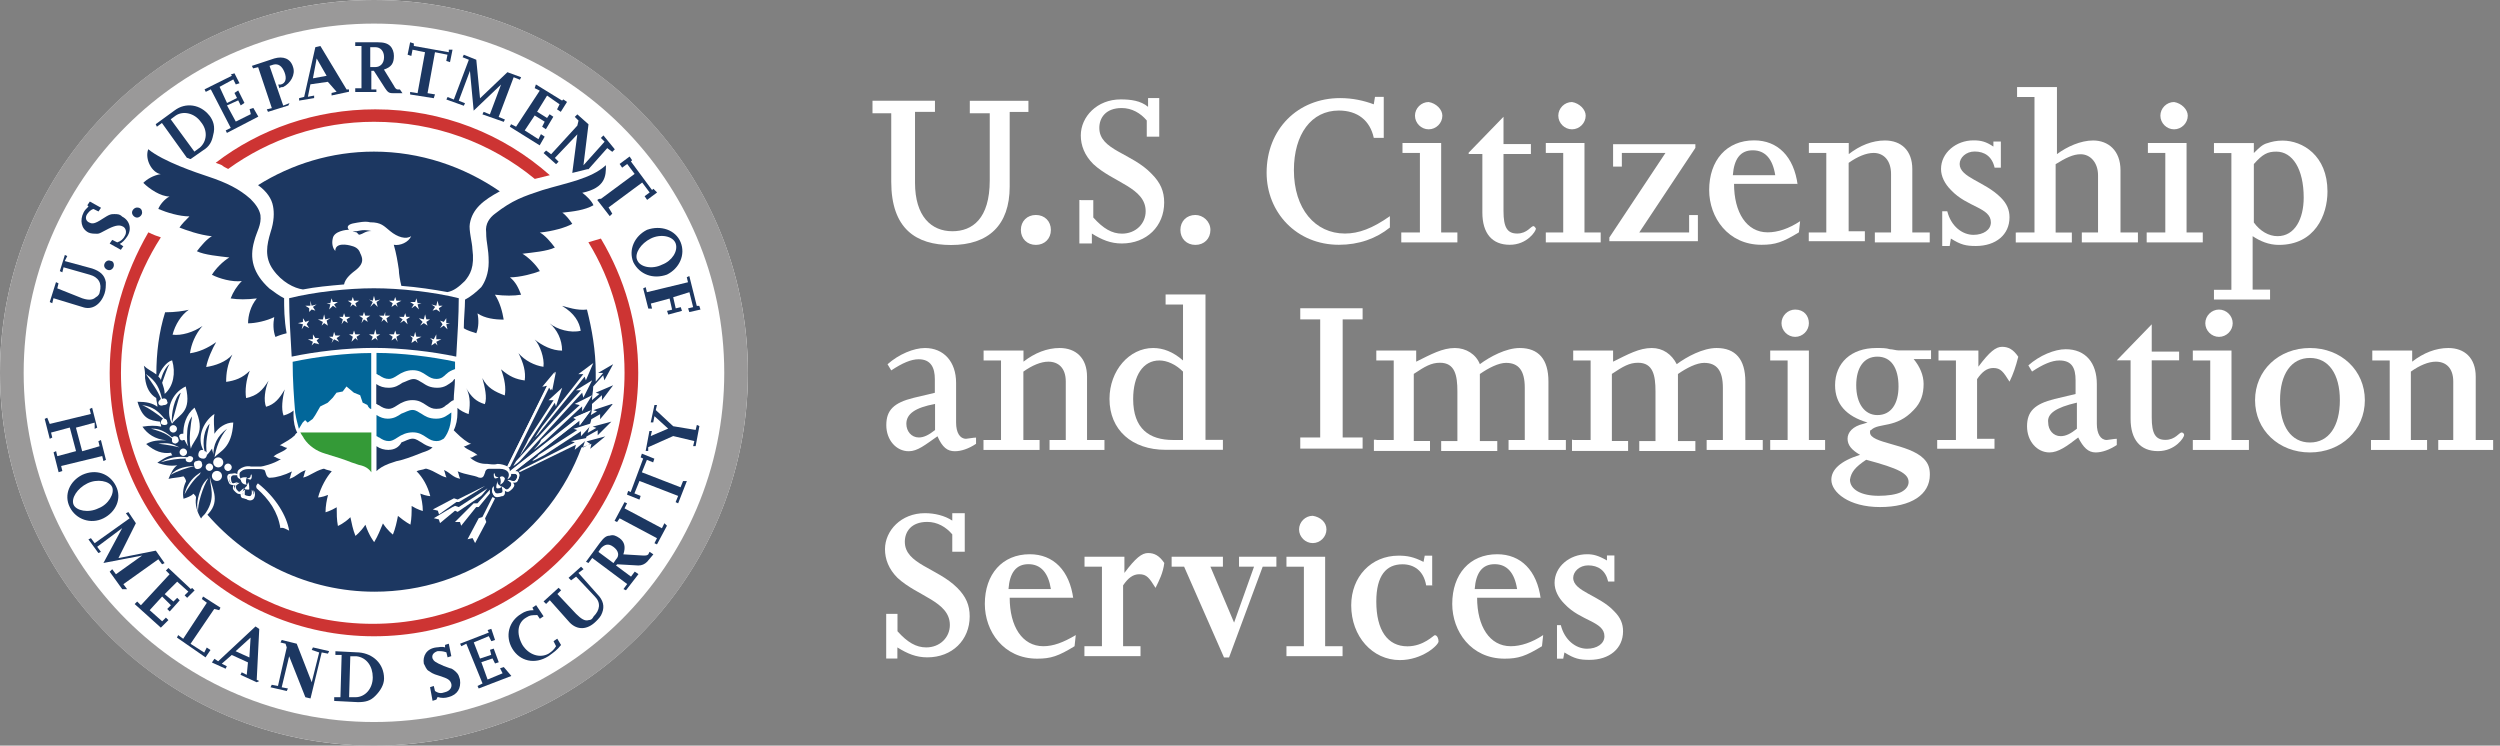 <svg xmlns="http://www.w3.org/2000/svg" width="342" height="102" viewBox="0 0 342 102" fill="none"><rect x="0" y="0" width="342" height="102" fill="#808080" stroke="none"/><g clip-path="url(#clip0_2500_109)"><path d="M119.373 13.778H127.902V15.302H125.174V25C125.174 29.587 127.393 31.634 130.285 31.634C133.013 31.634 135.397 29.931 135.397 24.671V15.496H132.669V13.793H140.688V15.317H138.125V25.523C138.125 30.797 135.232 33.517 130.106 33.517C125.324 33.517 121.922 31.306 121.922 24.85V15.496H119.358V13.793L119.373 13.778Z" fill="white"></path><path d="M143.761 31.455C143.761 32.65 142.907 33.502 141.708 33.502C140.509 33.502 139.654 32.65 139.654 31.455C139.654 30.259 140.509 29.408 141.708 29.408C142.907 29.408 143.761 30.259 143.761 31.455Z" fill="white"></path><path d="M147.853 27.376H149.562V29.752C150.926 31.276 152.125 31.963 153.489 31.963C155.363 31.963 156.727 30.603 156.727 28.9C156.727 25.672 152.29 24.985 149.562 22.444C148.363 21.249 147.853 19.889 147.853 18.529C147.853 15.974 150.071 13.598 153.309 13.598C154.673 13.598 156.037 13.763 157.056 14.614V13.419H158.585V18.694H156.877V16.482C156.022 15.466 154.823 14.779 153.459 14.779C151.241 14.779 150.386 16.139 150.386 17.498C150.386 20.562 154.823 20.905 157.551 23.789C158.75 24.985 159.26 26.165 159.26 27.704C159.26 30.932 156.877 33.308 153.459 33.308C151.93 33.308 150.731 32.8 149.367 31.948V33.308H147.658V27.361H147.853V27.376Z" fill="white"></path><path d="M165.585 31.455C165.585 32.65 164.73 33.502 163.531 33.502C162.332 33.502 161.478 32.65 161.478 31.455C161.478 30.259 162.332 29.408 163.531 29.408C164.55 29.408 165.585 30.259 165.585 31.455Z" fill="white"></path><path d="M121.426 49.82C122.955 48.46 125.008 47.608 126.537 47.608C129.1 47.608 130.794 49.476 130.794 52.375V57.814C130.794 59.174 131.304 60.026 132.158 60.026C132.323 60.026 133.177 59.861 133.522 59.861V60.713C132.503 61.4 131.469 61.729 130.629 61.729C129.61 61.729 128.921 61.221 128.246 59.682C126.537 60.877 125.518 61.729 124.319 61.729C122.61 61.729 121.246 60.205 121.246 58.158C121.246 56.111 122.265 55.094 124.993 54.422L127.886 53.735V51.867C127.886 50.343 127.377 49.147 125.668 49.147C124.649 49.147 123.449 49.655 121.921 50.671L121.411 49.82H121.426ZM123.989 57.978C123.989 58.995 124.679 59.846 125.698 59.846C126.387 59.846 127.062 59.503 127.916 58.83V55.259C125.188 55.767 123.989 56.619 123.989 57.978Z" fill="white"></path><path d="M134.556 60.19H136.939V49.312H134.556V47.952H140.012V49.476C141.541 48.281 143.25 47.608 144.958 47.608C147.177 47.608 148.706 48.968 148.706 51.523V60.19H151.089V61.55H143.579V60.19H145.798V52.196C145.798 50.328 144.779 49.476 143.415 49.476C142.395 49.476 141.196 49.984 139.997 50.836V60.19H142.215V61.55H134.541V60.19H134.556Z" fill="white"></path><path d="M161.837 60.19H160.473C157.235 60.19 155.017 58.666 155.017 54.587C155.017 51.359 156.381 49.312 158.599 49.312C159.619 49.312 160.818 49.82 161.837 50.836V60.19ZM159.454 41.661H161.837V49.312C160.473 48.116 159.109 47.608 157.745 47.608C154.507 47.608 151.779 50.671 151.779 54.572C151.779 58.815 154.852 61.535 159.454 61.535H167.293V60.175H164.91V40.286H159.454V41.646V41.661Z" fill="white"></path><path d="M177.876 59.846H180.604V43.693H177.876V42.169H186.405V43.693H183.677V59.846H186.405V61.37H177.876V59.846Z" fill="white"></path><path d="M188.279 60.19H190.662V49.312H188.279V47.952H193.735V49.476C195.789 48.46 197.317 47.608 199.026 47.608C200.555 47.608 201.919 48.46 202.444 49.82C203.808 48.804 206.026 47.608 207.9 47.608C210.463 47.608 211.827 49.132 211.827 52.196V60.19H214.21V61.55H206.371V60.19H208.589V53.047C208.589 50.671 207.735 49.64 206.026 49.64C205.007 49.64 203.643 50.328 202.444 51.165V60.34H204.827V61.699H197.153V60.34H199.371V53.541C199.371 51.329 199.026 49.625 196.988 49.625C195.789 49.625 194.934 50.133 193.405 51.15V60.325H195.624V61.684H187.949V60.16H188.294V60.19H188.279Z" fill="white"></path><path d="M215.214 60.19H217.597V49.312H215.214V47.952H220.67V49.476C222.723 48.46 224.252 47.608 225.961 47.608C227.49 47.608 228.689 48.46 229.378 49.82C230.742 48.804 232.961 47.608 234.834 47.608C237.398 47.608 238.762 49.132 238.762 52.196V60.19H241.145V61.55H233.47V60.19H235.689V53.047C235.689 50.671 234.834 49.64 233.126 49.64C232.106 49.64 230.742 50.328 229.543 51.165V60.34H231.927V61.699H224.252V60.34H226.471V53.541C226.471 51.329 226.126 49.625 224.087 49.625C222.888 49.625 222.034 50.133 220.505 51.15V60.325H222.723V61.684H215.049V60.16H215.214V60.19Z" fill="white"></path><path d="M242.164 60.19H244.547V49.312H242.164V47.952H247.455V60.19H249.674V61.55H242.164V60.19ZM247.455 44.216C247.455 45.232 246.601 46.084 245.582 46.084C244.562 46.084 243.708 45.232 243.708 44.216C243.708 43.2 244.562 42.348 245.582 42.348C246.781 42.348 247.455 43.2 247.455 44.216Z" fill="white"></path><path d="M253.931 52.704C253.931 50.328 254.95 48.789 256.824 48.789C258.697 48.789 259.717 50.313 259.717 52.868C259.717 55.244 258.697 56.783 256.824 56.783C255.115 56.783 253.931 55.259 253.931 52.704ZM263.989 47.937H259.732C259.387 47.937 258.877 47.773 258.533 47.773C258.023 47.608 257.513 47.608 256.659 47.608C253.241 47.608 251.038 49.655 251.038 52.704C251.038 55.259 252.567 56.947 255.475 57.799L254.965 57.964C253.436 58.307 252.747 59.159 252.747 60.011C252.747 60.862 253.256 61.535 254.455 62.222C251.727 63.074 250.528 64.269 250.528 65.629C250.528 67.333 252.912 69.365 257.183 69.365C261.455 69.365 264.004 67.662 264.004 64.942C264.004 64.09 263.839 63.418 263.149 62.73C261.096 60.683 255.819 60.683 255.819 59.159C255.819 58.995 255.819 58.815 255.984 58.815C257.004 57.799 259.402 58.651 261.785 56.096C262.804 55.08 263.149 53.884 263.149 52.524C263.149 51.329 262.64 50.148 261.785 49.117H264.168V47.922H263.989V47.937ZM255.295 62.895C259.732 64.09 261.096 64.763 261.096 65.958C261.096 66.466 260.751 66.974 260.076 67.318C259.387 67.662 258.203 67.826 257.004 67.826C254.62 67.826 253.076 66.974 253.076 65.614C253.241 64.598 253.766 63.911 255.295 62.895Z" fill="white"></path><path d="M265.188 60.19H267.571V49.312H265.188V47.952H270.644V50.164C272.173 48.117 273.027 47.444 273.881 47.444C274.736 47.444 275.41 47.788 276.1 48.804C275.755 50.164 275.41 51.18 274.901 52.211C274.046 50.851 273.701 50.343 272.682 50.343C271.828 50.343 271.153 50.851 270.464 51.867V60.026H272.847V61.386H265.008V60.19H265.188Z" fill="white"></path><path d="M284.119 55.08V58.651C283.265 59.338 282.59 59.667 281.9 59.667C280.881 59.667 280.192 58.815 280.192 57.799C280.027 56.604 281.211 55.752 284.119 55.08ZM277.973 50.836C279.502 49.82 280.701 49.312 281.721 49.312C283.429 49.312 283.939 50.328 283.939 52.031V53.899L281.046 54.586C278.318 55.274 277.299 56.29 277.299 58.322C277.299 60.354 278.663 61.894 280.372 61.894C281.571 61.894 282.755 61.042 284.299 59.846C284.988 61.206 285.663 61.894 286.682 61.894C287.536 61.894 288.556 61.55 289.575 60.877V60.026C289.23 60.026 288.376 60.19 288.211 60.19C287.357 60.19 286.847 59.338 286.847 57.978V52.539C286.847 49.655 285.318 47.773 282.59 47.773C281.061 47.773 279.008 48.624 277.479 49.984L277.988 50.836H277.973Z" fill="white"></path><path d="M289.575 49.297L294.357 44.365V48.101H298.104V49.297H294.357V57.112C294.357 59.323 294.866 60.175 296.23 60.175C297.594 60.175 298.104 59.159 298.449 59.159C298.614 59.159 298.793 59.323 298.793 59.503C298.793 59.846 297.594 61.714 295.211 61.714C292.828 61.714 291.464 60.19 291.464 57.291V49.297H289.575Z" fill="white"></path><path d="M299.977 60.19H302.36V49.312H299.977V47.952H305.268V60.19H307.651V61.55H299.977V60.19ZM305.433 44.216C305.433 45.232 304.578 46.084 303.559 46.084C302.54 46.084 301.685 45.232 301.685 44.216C301.685 43.2 302.54 42.348 303.559 42.348C304.578 42.348 305.433 43.2 305.433 44.216Z" fill="white"></path><path d="M311.91 54.751C311.91 51.179 313.439 48.968 316.002 48.968C318.565 48.968 320.094 51.179 320.094 54.751C320.094 58.322 318.565 60.534 316.002 60.534C313.439 60.534 311.91 58.322 311.91 54.751ZM308.492 54.751C308.492 58.83 311.73 61.894 316.002 61.894C320.274 61.894 323.511 58.83 323.511 54.751C323.511 50.671 320.274 47.608 316.002 47.608C311.73 47.608 308.492 50.671 308.492 54.751Z" fill="white"></path><path d="M324.529 60.19H326.913V49.312H324.529V47.952H329.986V49.476C331.514 48.281 333.223 47.608 334.932 47.608C337.15 47.608 338.679 48.968 338.679 51.523V60.19H341.062V61.55H333.553V60.19H335.606V52.196C335.606 50.328 334.587 49.476 333.223 49.476C332.204 49.476 331.005 49.984 329.806 50.836V60.19H332.024V61.55H324.35V60.19H324.529Z" fill="white"></path><path d="M190.151 31.111C188.278 32.635 185.894 33.487 183.166 33.487C177.365 33.487 173.273 29.064 173.273 23.625C173.273 17.677 177.53 13.419 183.331 13.419C185.04 13.419 186.569 13.762 187.933 14.271L188.098 13.254H189.297V18.858H187.933C187.423 16.482 185.714 15.122 183.151 15.122C179.404 15.122 177.006 18.35 177.006 23.281C177.006 28.556 179.899 31.948 183.991 31.948C185.864 31.948 187.738 31.261 190.136 29.572V31.096H190.151V31.111Z" fill="white"></path><path d="M191.86 31.798H194.243V20.92H191.86V19.56H197.151V31.798H199.37V33.158H191.695V31.798H191.86ZM197.316 15.824C197.316 16.84 196.462 17.692 195.443 17.692C194.423 17.692 193.569 16.84 193.569 15.824C193.569 14.808 194.423 13.957 195.443 13.957C196.462 14.121 197.316 14.973 197.316 15.824Z" fill="white"></path><path d="M200.898 20.905L205.68 15.974V19.71H209.427V21.07H205.68V28.885C205.68 31.096 206.19 31.948 207.554 31.948C208.918 31.948 209.427 30.932 209.772 30.932C209.937 30.932 210.117 31.276 210.117 31.276C210.117 31.619 208.918 33.487 206.534 33.487C204.151 33.487 202.787 31.963 202.787 29.064V21.07H200.913V20.905H200.898Z" fill="white"></path><path d="M211.466 31.798H213.849V20.92H211.466V19.56H216.757V31.798H218.975V33.158H211.466V31.798ZM216.922 15.824C216.922 16.84 216.067 17.692 215.048 17.692C214.029 17.692 213.175 16.84 213.175 15.824C213.175 14.808 214.029 13.957 215.048 13.957C216.067 14.121 216.922 14.973 216.922 15.824Z" fill="white"></path><path d="M220.67 19.725H231.927V20.233L224.252 31.798H231.072V29.422H232.271V32.994H220.16V32.486L227.835 20.92H221.869V22.788H220.67V19.725Z" fill="white"></path><path d="M237.052 23.968C237.217 21.757 238.071 20.561 239.78 20.561C241.489 20.561 242.508 21.757 242.853 23.968H237.052ZM245.926 25.328C245.416 21.413 243.198 19.202 239.96 19.202C236.213 19.202 233.814 21.921 233.814 26.001C233.814 29.736 236.378 33.487 240.979 33.487C242.853 33.487 243.872 33.143 246.091 31.784L246.255 30.259C244.727 31.276 243.183 31.784 241.819 31.784C238.926 31.784 237.217 29.064 237.217 25.149H245.911V25.313H245.926V25.328Z" fill="white"></path><path d="M247.454 31.798H249.838V20.92H247.454V19.56H252.91V21.084C254.439 19.889 256.148 19.217 257.857 19.217C260.075 19.217 261.604 20.576 261.604 23.132V31.798H263.987V33.158H256.478V31.798H258.696V23.804C258.696 21.936 257.677 20.92 256.313 20.92C255.294 20.92 254.095 21.428 252.895 22.28V31.634H255.114V32.994H247.439V31.798H247.454Z" fill="white"></path><path d="M265.697 28.9H266.387C266.896 30.947 268.44 32.127 269.969 32.127C271.333 32.127 272.352 31.44 272.352 30.424C272.352 28.377 269.115 28.377 266.896 26.001C266.042 25.149 265.532 24.133 265.532 23.117C265.532 20.905 267.586 19.202 269.969 19.202C270.988 19.202 271.678 19.366 272.697 20.053V19.366H273.716V22.937H272.862C272.517 21.413 271.498 20.726 270.134 20.726C268.935 20.726 268.08 21.578 268.08 22.429C268.08 24.297 271.498 24.805 273.701 27.017C274.556 27.869 274.9 28.72 274.9 29.736C274.9 32.112 273.027 33.651 270.299 33.651C268.935 33.651 268.245 33.487 266.881 32.635L266.716 33.651H265.697V28.885V28.9Z" fill="white"></path><path d="M275.935 31.799H278.318V13.27H275.935V11.91H281.391V21.085C282.755 20.069 284.628 19.217 286.337 19.217C288.391 19.217 290.084 20.576 290.084 23.296V31.799H292.468V33.158H284.793V31.799H287.012V23.983C287.012 22.28 285.992 21.099 284.628 21.099C283.609 21.099 282.575 21.608 281.211 22.459V31.814H283.429V33.173H275.755V31.814H275.935V31.799Z" fill="white"></path><path d="M293.831 31.798H296.214V20.92H293.831V19.56H299.122V31.798H301.34V33.158H293.666V31.798H293.831ZM299.287 15.824C299.287 16.84 298.433 17.692 297.413 17.692C296.394 17.692 295.54 16.84 295.54 15.824C295.54 14.808 296.394 13.957 297.413 13.957C298.433 14.121 299.287 14.973 299.287 15.824Z" fill="white"></path><path d="M308.326 22.444C309.525 21.085 310.2 20.741 311.399 20.741C313.617 20.741 315.146 23.117 315.146 27.032C315.146 29.916 313.947 32.307 311.564 32.307C310.365 32.307 309.181 31.619 308.326 30.439V22.444ZM302.87 40.974H310.545V39.614H308.161V32.307C309.181 32.994 310.38 33.502 311.744 33.502C316.69 33.502 318.399 29.423 318.399 26.195C318.399 21.264 314.981 19.232 312.253 19.232C311.399 19.232 310.724 19.396 310.2 19.575C309.51 19.74 309.001 20.263 308.326 20.935V19.575H302.87V20.935H305.253V39.644H302.87V41.003V40.974Z" fill="white"></path><path d="M121.247 83.979H122.776V86.355C124.14 87.879 125.339 88.566 126.703 88.566C128.577 88.566 129.941 87.207 129.941 85.503C129.941 82.275 125.504 81.588 122.776 79.048C121.577 77.852 121.067 76.493 121.067 75.133C121.067 72.578 123.286 70.202 126.523 70.202C127.887 70.202 129.251 70.545 130.271 71.218V70.202H131.979V75.477H130.271V73.101C129.416 72.085 128.217 71.397 126.853 71.397C124.635 71.397 123.78 72.757 123.78 74.117C123.78 77.18 128.217 77.688 130.945 80.408C132.144 81.603 132.654 82.784 132.654 84.323C132.654 87.55 130.271 89.926 126.853 89.926C125.324 89.926 124.125 89.418 122.761 88.566V90.091H121.232V83.964H121.247V83.979Z" fill="white"></path><path d="M137.961 80.587C138.126 78.376 138.981 77.18 140.689 77.18C142.398 77.18 143.417 78.376 143.762 80.587H137.961ZM146.835 81.947C146.325 78.032 144.107 75.82 140.869 75.82C137.122 75.82 134.724 78.54 134.724 82.619C134.724 86.355 137.287 90.106 141.888 90.106C143.762 90.106 144.781 89.762 147 88.402L147.165 86.878C145.456 87.894 144.092 88.402 142.728 88.402C139.835 88.402 138.126 85.683 138.126 81.768H146.82V81.932L146.835 81.947Z" fill="white"></path><path d="M148.363 88.402H150.746V77.524H148.363V76.164H153.819V78.375C155.348 76.328 156.202 75.656 157.056 75.656C157.911 75.656 158.585 75.999 159.275 77.016C159.11 78.375 158.585 79.391 158.076 80.422C157.221 79.063 156.876 78.555 155.857 78.555C155.003 78.555 154.328 79.063 153.639 80.079V88.402H156.022V89.762H148.348V88.402H148.363Z" fill="white"></path><path d="M160.474 76.164H167.294V77.524H165.585L168.823 85.174L171.551 77.524H169.498V76.164H174.609V77.524H172.735L168.134 89.941H167.444L161.988 77.524H160.279V76.164H160.474Z" fill="white"></path><path d="M175.988 88.402H178.372V77.524H175.988V76.164H181.279V88.402H183.663V89.762H175.988V88.402Z" fill="white"></path><path d="M196.118 80.079H195.098C194.754 78.032 193.39 77.195 191.861 77.195C189.642 77.195 188.278 78.719 188.278 82.29C188.278 86.205 189.807 88.417 192.535 88.417C194.754 88.417 196.118 86.893 196.282 86.893C196.627 86.893 196.792 87.401 196.792 87.745C196.792 88.253 194.574 90.3 191.501 90.3C187.754 90.3 184.846 87.072 184.846 82.813C184.846 78.898 187.574 76.014 191.321 76.014C192.52 76.014 193.375 76.179 194.739 76.866L194.903 76.014H195.923V80.094H196.118V80.079Z" fill="white"></path><path d="M201.739 80.587C201.904 78.376 202.758 77.18 204.467 77.18C206.176 77.18 207.195 78.376 207.54 80.587H201.739ZM210.777 81.947C210.268 78.032 208.049 75.82 204.812 75.82C201.064 75.82 198.666 78.54 198.666 82.619C198.666 86.355 201.229 90.106 205.831 90.106C207.704 90.106 208.724 89.762 210.942 88.402L211.107 86.878C209.578 87.894 208.034 88.402 206.67 88.402C203.777 88.402 202.069 85.683 202.069 81.768H210.762V81.932H210.777V81.947Z" fill="white"></path><path d="M212.831 85.518H213.52C214.03 87.565 215.574 88.746 217.103 88.746C218.467 88.746 219.486 88.058 219.486 87.042C219.486 84.995 216.248 84.995 214.03 82.619C213.176 81.768 212.666 80.751 212.666 79.735C212.666 77.524 214.72 75.82 217.103 75.82C217.957 75.82 218.632 75.985 219.831 76.672V75.985H220.85V79.556H219.996C219.651 78.032 218.632 77.344 217.268 77.344C216.069 77.344 215.214 78.196 215.214 79.048C215.214 80.916 218.797 81.424 220.835 83.635C221.689 84.487 222.034 85.339 222.034 86.355C222.034 88.731 220.161 90.27 217.433 90.27C216.069 90.27 215.379 90.106 214.015 89.254L213.85 90.106H212.996V85.518H212.831Z" fill="white"></path><path d="M181.458 72.428C181.458 73.444 180.604 74.296 179.585 74.296C178.565 74.296 177.711 73.444 177.711 72.428C177.711 71.412 178.565 70.56 179.585 70.56C180.604 70.725 181.458 71.412 181.458 72.428Z" fill="white"></path><path d="M51.158 102C79.412 102 102.316 79.166 102.316 51C102.316 22.834 79.412 0 51.158 0C22.904 0 0 22.834 0 51C0 79.166 22.904 102 51.158 102Z" fill="white"></path><path d="M82.2 32.635C81.691 32.8 81.001 32.979 80.491 33.143C83.729 38.418 85.438 44.53 85.438 51C85.438 69.873 70.089 85.339 50.993 85.339C31.897 85.339 16.548 70.037 16.548 51C16.548 44.201 18.601 37.746 22.004 32.471C21.494 32.306 20.985 32.127 20.295 31.783C17.057 37.387 15.004 44.022 15.004 51C15.004 70.889 31.207 87.042 51.158 87.042C71.108 87.042 87.311 70.889 87.311 51C87.311 44.365 85.438 38.074 82.2 32.635Z" fill="#CD3433"></path><path d="M31.206 23.117C36.827 19.037 43.827 16.661 51.157 16.661C59.506 16.661 67.18 19.545 73.161 24.476C73.85 24.312 74.525 24.133 75.215 23.968C68.904 18.365 60.555 14.958 51.337 14.958C43.153 14.958 35.478 17.677 29.513 22.265C29.857 22.429 30.022 22.429 30.367 22.608C30.532 22.773 30.877 22.952 31.221 23.117H31.206Z" fill="#CD3433"></path><path d="M51.158 0C22.858 0 0 22.788 0 51C0 79.212 22.858 102 51.158 102C79.457 102 102.316 79.212 102.316 51C102.316 22.788 79.472 0 51.158 0ZM51.158 98.772C24.732 98.772 3.238 77.344 3.238 51C3.238 24.656 24.732 3.228 51.158 3.228C77.584 3.228 99.078 24.656 99.078 51C99.078 77.344 77.584 98.772 51.158 98.772Z" fill="#9A9999"></path><path d="M38.882 40.809C38.192 40.465 37.517 39.957 36.828 39.449C34.61 37.402 34.1 35.37 34.775 32.994C35.119 31.634 35.794 30.782 35.629 29.423C35.464 28.571 34.939 27.898 34.265 27.211C32.736 25.851 31.027 25 28.464 24.148C26.935 23.64 22.319 22.101 20.28 20.412C19.77 21.772 20.79 23.64 21.989 23.819C20.97 23.983 20.115 24.506 19.605 25.015C20.46 25.866 21.989 26.882 23.188 26.882C22.498 27.226 21.824 28.078 21.659 28.586C22.858 29.094 24.552 29.602 25.916 29.602C25.406 30.11 24.897 30.618 24.552 31.126C25.406 31.47 27.28 32.142 28.989 32.322C28.299 32.665 27.46 33.681 26.935 34.369C27.954 34.877 30.008 35.056 31.372 35.221C30.518 35.728 29.498 36.745 28.989 37.596C30.008 38.105 31.717 38.612 33.081 38.448C32.391 39.136 31.882 39.972 31.552 40.824C32.571 40.988 33.77 40.988 35.134 40.824C34.28 41.84 33.935 43.2 33.935 44.231C34.954 44.231 36.498 43.887 37.517 43.379C37.353 44.231 37.353 45.247 37.682 46.099C38.027 45.934 38.537 45.755 39.211 45.591C38.867 43.723 38.867 42.02 38.867 40.824H38.882V40.809Z" fill="#1C3761"></path><path d="M82.875 22.609C80.822 24.477 77.584 24.985 74.181 26.016C71.618 26.867 70.089 27.375 67.706 29.243C67.017 29.751 66.342 30.603 66.507 31.799C66.507 33.323 66.852 33.846 66.852 35.878C66.852 37.402 66.342 38.597 65.832 39.285C65.143 39.972 64.304 40.645 63.614 40.988C63.614 42.184 63.449 43.544 63.449 44.903C63.959 45.247 64.648 45.411 65.158 45.591C65.503 44.739 65.503 43.723 65.323 42.871C66.342 43.559 67.706 43.723 68.905 43.723C68.74 42.707 68.396 41.347 67.706 40.316C69.07 40.48 70.269 40.48 71.288 40.316C70.944 39.464 70.599 38.612 69.76 37.94C71.124 37.94 72.997 37.432 73.852 37.088C73.342 36.236 72.323 35.22 71.468 34.712C72.832 34.548 74.886 34.369 75.905 33.861C75.395 33.173 74.541 32.157 73.852 31.813C75.56 31.649 77.434 31.126 78.288 30.618C77.944 30.11 77.434 29.423 76.924 29.094C78.453 28.93 79.997 28.75 81.181 28.078C81.016 27.57 80.162 26.718 79.653 26.374C82.89 25.687 82.89 23.998 82.89 22.639V22.609H82.875Z" fill="#1C3761"></path><path d="M68.38 26.18C63.433 22.773 57.468 20.741 51.157 20.741C45.356 20.741 39.901 22.444 35.299 25.328C36.498 26.18 37.172 27.196 37.352 28.212C37.517 29.064 37.517 30.259 37.008 31.783C36.498 33.487 36.153 35.19 37.352 36.879C38.551 38.582 40.245 39.434 41.444 39.598C43.153 39.255 45.027 39.09 47.065 38.911C47.23 38.059 48.085 37.387 48.774 36.864C49.793 36.012 49.628 35.34 49.284 34.652C49.119 34.144 48.774 33.8 48.085 33.636C47.575 33.472 45.866 33.128 45.866 34.324C45.521 33.98 45.356 33.307 45.521 32.62C45.686 31.604 47.395 31.425 47.74 31.425C47.395 31.081 47.575 30.737 48.249 30.573C49.104 30.409 49.958 30.229 50.633 30.409C52.162 30.409 52.506 30.917 53.361 31.604C54.38 32.456 55.579 32.799 56.254 32.291C55.909 33.143 54.725 33.651 53.87 33.487C54.215 34.682 54.38 35.698 54.56 36.894C54.56 37.402 54.725 38.418 54.905 39.105C57.123 39.27 59.341 39.613 61.215 39.957C62.069 39.793 62.744 39.27 63.598 38.433C64.288 37.581 64.962 36.565 64.618 34.01C64.618 33.322 64.108 31.454 64.273 30.603C64.618 28.556 66.146 27.375 68.365 26.18H68.38Z" fill="#1C3761"></path><path d="M48.265 31.619C48.61 31.783 48.775 31.783 48.775 31.783L48.94 31.948L49.104 32.112C49.269 32.112 49.614 31.948 49.959 31.768C50.303 31.589 50.813 31.604 50.813 31.604C49.284 31.26 49.104 31.768 48.25 31.604L48.265 31.619Z" fill="#1C3761"></path><path d="M50.303 55.423L49.613 55.08L49.269 54.063L48.414 53.72L47.395 52.868L46.885 53.555L46.031 53.72L45.521 54.407L44.832 55.094L43.812 55.602L43.123 56.798L42.778 57.306L42.089 57.814L41.744 57.47L41.399 57.814L40.889 58.666C40.725 57.978 40.545 57.47 40.38 56.454C40.215 54.407 40.035 52.031 40.035 49.491C43.273 48.803 47.365 48.295 50.782 48.295V55.946C50.617 55.946 50.438 55.782 50.273 55.438H50.303V55.423Z" fill="#02679A"></path><path d="M50.814 59.159H41.086C41.251 59.502 41.431 59.667 41.596 60.01C42.285 61.026 43.304 61.714 44.489 62.058C46.197 62.566 47.217 62.909 48.071 63.253L49.09 63.597C49.944 63.761 50.454 64.105 50.799 64.613V59.174L50.814 59.159Z" fill="#349A37"></path><path d="M61.051 55.423C61.395 55.259 61.56 54.915 62.07 54.736C62.07 53.884 62.235 52.868 62.235 51.852C62.07 51.852 62.07 52.016 61.89 52.196C61.38 52.539 60.871 53.047 59.837 53.047C58.802 53.047 58.308 52.704 57.783 52.36C57.438 52.196 57.094 51.852 56.584 51.852C56.074 51.852 55.565 52.196 55.055 52.36C54.545 52.704 54.036 53.047 53.181 53.047C52.492 53.047 51.982 52.883 51.473 52.539V55.259C51.638 55.259 51.638 55.423 51.817 55.423C52.327 55.767 52.672 55.931 53.181 55.931C53.526 55.931 53.871 55.767 54.38 55.423C54.89 55.08 55.58 54.736 56.434 54.736C57.288 54.736 57.798 55.08 58.308 55.423C58.817 55.767 59.162 55.931 59.672 55.931C60.361 55.931 60.691 55.767 61.036 55.423H61.051Z" fill="#1C3761"></path><path d="M53.212 61.549C52.522 61.549 52.013 61.385 51.503 61.041V64.448C51.848 64.105 52.357 63.761 53.212 63.432L54.231 63.089C55.085 62.924 56.105 62.58 57.813 61.893C58.323 61.729 58.833 61.549 59.177 61.206C58.488 61.041 58.158 60.862 57.648 60.518C57.304 60.354 56.959 60.01 56.449 60.01C55.94 60.01 55.43 60.354 54.92 60.518C54.576 61.206 53.901 61.534 53.212 61.534V61.549Z" fill="#1C3761"></path><path d="M61.051 51.179C61.396 50.836 61.74 50.671 62.25 50.492V49.476C59.013 48.789 54.92 48.281 51.503 48.281V51.164C51.668 51.164 51.668 51.329 51.848 51.329C52.357 51.672 52.702 51.837 53.212 51.837C53.556 51.837 53.901 51.672 54.411 51.329C54.92 50.985 55.61 50.642 56.464 50.642C57.319 50.642 57.828 50.985 58.338 51.329C58.848 51.672 59.192 51.837 59.702 51.837C60.392 51.837 60.721 51.493 61.066 51.15V51.179H61.051Z" fill="#02679A"></path><path d="M51.503 56.783V59.667C51.668 59.667 51.668 59.831 51.848 59.831C52.357 60.175 52.702 60.339 53.212 60.339C53.556 60.339 53.901 60.175 54.411 59.831C54.92 59.487 55.61 59.144 56.464 59.144C57.319 59.144 57.828 59.487 58.338 59.831C58.848 60.175 59.192 60.339 59.702 60.339C60.212 60.339 60.392 60.175 60.721 59.996C61.411 59.144 61.74 57.948 61.74 56.589V56.424C61.231 56.768 60.721 57.276 59.687 57.276C58.653 57.276 58.158 56.932 57.633 56.589C57.289 56.424 56.944 56.081 56.434 56.081C55.925 56.081 55.415 56.424 54.906 56.589C54.396 56.932 53.886 57.276 53.032 57.276C52.522 57.276 52.013 57.112 51.503 56.768V56.783Z" fill="#02679A"></path><path d="M39.9 48.788C39.736 45.904 39.556 43.185 39.556 40.794C42.973 39.942 47.575 39.434 51.157 39.434C54.74 39.434 59.341 39.942 62.759 40.794C62.759 43.005 62.594 45.889 62.414 48.788C59.176 48.101 54.904 47.593 51.157 47.593C47.41 47.593 43.138 48.101 39.9 48.788Z" fill="#1C3761"></path><path d="M42.3 42.677V42.169L41.775 41.825H42.465V41.138L42.63 41.825L43.319 41.646L42.81 41.99L43.139 42.498L42.63 42.333L42.3 42.677Z" fill="white"></path><path d="M46.047 42.169L45.537 41.825L45.027 42.333L45.192 41.646L44.683 41.481H45.192L45.357 40.809L45.537 41.317H46.212L45.702 41.646L46.047 42.169Z" fill="white"></path><path d="M48.775 41.989L48.266 41.646L47.921 41.989L48.086 41.481L47.576 41.138H48.086L48.266 40.63L48.431 41.138H49.12L48.61 41.481L48.775 41.989Z" fill="white"></path><path d="M51.667 41.989L51.158 41.481L50.648 41.989L50.993 41.317L50.483 40.973L50.993 41.138L51.158 40.465L51.338 41.138L52.012 40.973L51.503 41.317L51.667 41.989Z" fill="white"></path><path d="M59.687 42.333L59.178 42.498L59.522 41.99L59.013 41.646L59.687 41.825L59.852 41.138L60.032 41.825H60.542L60.032 42.169L60.197 42.677L59.687 42.333Z" fill="white"></path><path d="M56.615 41.646L56.105 41.317H56.795L56.96 40.809L57.125 41.481H57.649L57.125 41.646L57.305 42.333L56.795 41.825L56.285 42.169L56.615 41.646Z" fill="white"></path><path d="M53.721 41.481L53.212 41.138H53.886L54.066 40.63L54.231 41.138H54.921L54.231 41.481L54.396 41.989L54.066 41.646L53.557 41.989L53.721 41.481Z" fill="white"></path><path d="M42.629 47.264L42.809 46.756L42.119 46.413H42.809V45.74L43.138 46.248H43.663L43.318 46.577L43.663 47.1L42.974 46.921L42.629 47.264Z" fill="white"></path><path d="M46.39 46.756L45.701 46.413L45.356 46.921L45.536 46.413L45.026 46.069H45.536L45.701 45.397L45.881 45.904H46.555L46.046 46.248L46.39 46.756Z" fill="white"></path><path d="M48.939 46.577L48.609 46.248L48.085 46.756L48.264 46.069L47.755 45.74H48.264L48.429 45.217L48.609 45.74H49.284L48.774 46.069L48.939 46.577Z" fill="white"></path><path d="M51.667 46.577L51.338 46.248L50.813 46.577L50.993 46.069L50.483 45.74H51.158L51.338 45.053L51.503 45.74H52.012L51.503 46.069L51.667 46.577Z" fill="white"></path><path d="M59.522 46.921L59.012 47.264L59.177 46.577L58.832 46.248L59.342 46.413L59.686 45.74V46.413H60.376L59.686 46.756L59.851 47.264L59.522 46.921Z" fill="white"></path><path d="M56.45 46.248L56.105 45.904L56.615 46.069L56.795 45.397L56.96 46.069H57.649L56.96 46.413L57.125 46.921L56.795 46.577L56.285 46.921L56.45 46.248Z" fill="white"></path><path d="M53.721 46.069L53.212 45.74H53.886L54.066 45.217L54.231 45.74H54.741L54.231 46.069L54.396 46.756L54.066 46.248L53.557 46.577L53.721 46.069Z" fill="white"></path><path d="M43.994 44.545L44.174 44.037L43.484 43.693H44.174L44.339 43.006L44.504 43.693L45.193 43.529L44.684 43.857L44.848 44.545L44.339 44.201L43.994 44.545Z" fill="white"></path><path d="M41.266 45.053L41.445 44.365L40.756 44.201L41.445 44.037V43.529L41.775 44.037L42.3 43.857L41.955 44.365L42.3 44.888L41.61 44.545L41.266 45.053Z" fill="white"></path><path d="M47.576 44.201L47.066 43.857L46.721 44.365L46.901 43.693L46.392 43.349H46.901L47.066 42.841L47.246 43.349H47.92L47.411 43.693L47.576 44.201Z" fill="white"></path><path d="M50.304 44.037L49.795 43.693L49.45 44.201L49.63 43.529L49.12 43.185H49.63L49.795 42.677L49.974 43.185H50.649L50.139 43.529L50.304 44.037Z" fill="white"></path><path d="M53.031 44.201L52.521 43.693L52.176 44.037L52.356 43.529L51.847 43.185H52.521L52.701 42.677V43.185H53.376L52.866 43.529L53.031 44.201Z" fill="white"></path><path d="M60.706 44.545L60.196 44.888L60.541 44.365L60.196 43.857L60.706 44.037L61.051 43.529V44.201H61.56L61.051 44.365L61.215 45.053L60.706 44.545Z" fill="white"></path><path d="M57.813 44.037L57.304 43.529L57.978 43.693L58.158 43.006L58.323 43.693H58.833L58.323 44.037L58.488 44.545L57.978 44.201L57.469 44.545L57.813 44.037Z" fill="white"></path><path d="M55.085 43.693L54.575 43.349H55.25L55.43 42.841L55.594 43.349H56.104L55.594 43.693L55.759 44.365L55.25 43.857L54.74 44.201L55.085 43.693Z" fill="white"></path><path d="M89.02 32.635C90.384 31.948 92.093 32.291 92.438 33.322C92.782 34.353 91.928 35.698 90.564 36.206C89.2 36.894 87.491 36.55 87.146 35.519C86.802 34.667 87.656 33.307 89.02 32.635ZM91.238 37.566C92.947 36.715 93.802 34.847 93.112 33.143C92.422 31.44 90.384 30.767 88.51 31.44C86.802 32.291 85.947 34.159 86.637 35.863C87.491 37.566 89.365 38.239 91.238 37.566Z" fill="#1C3761"></path><path d="M88.676 42.169L87.986 39.449L88.331 39.285L88.496 39.972L94.117 38.612L93.952 37.925L94.297 37.761L95.316 41.84H95.661L95.826 42.348L94.297 42.692L94.132 42.184L94.821 42.019L94.312 39.972L92.093 40.659L92.438 42.184L93.128 42.019L93.293 42.527L91.419 43.035L91.254 42.527L91.944 42.363L91.599 40.839L89.036 41.526L89.2 42.214H88.691V42.169H88.676Z" fill="#1C3761"></path><path d="M9.203 35.026L8.858 35.713L12.605 36.729C13.625 37.073 14.314 37.581 14.479 38.597C14.479 39.105 14.479 39.613 14.314 40.121C13.805 41.646 12.605 42.497 11.242 41.989L7.314 40.794L7.149 41.481L6.805 41.317L7.659 38.597L8.004 38.762L7.839 39.449L11.257 40.809C12.276 41.153 12.785 40.973 13.13 40.644C13.475 40.48 13.64 40.136 13.64 39.957C13.985 38.762 13.475 37.91 12.276 37.581L8.693 36.565L8.528 37.252L8.184 37.088L8.873 34.877L9.218 35.041H9.203V35.026Z" fill="#1C3761"></path><path d="M15.514 36.55C15.349 36.894 15.004 37.059 14.659 36.894C14.314 36.73 14.149 36.386 14.314 36.042C14.479 35.699 14.824 35.534 15.169 35.699C15.514 35.699 15.678 36.207 15.514 36.55Z" fill="#1C3761"></path><path d="M16.878 33.666L16.533 34.174L15.004 33.323L15.349 32.815L16.038 33.158C16.548 32.994 16.893 32.65 17.058 32.306C17.402 31.798 17.223 31.111 16.713 30.947C16.368 30.782 15.859 30.782 14.839 31.29C13.82 31.798 13.64 31.978 13.31 31.978C12.981 31.978 12.456 31.978 12.111 31.813C11.092 31.305 10.912 30.11 11.422 29.094C11.587 28.75 11.767 28.586 12.111 28.242L11.947 28.078L12.291 27.57L13.82 28.421L13.475 28.929L12.786 28.586C12.276 28.75 12.096 29.094 11.931 29.273C11.587 29.781 11.767 30.289 12.276 30.468C12.621 30.633 12.966 30.633 13.985 29.96C14.495 29.617 14.839 29.452 14.839 29.452C15.184 29.288 15.349 29.288 15.694 29.288C16.038 29.288 16.383 29.288 16.713 29.632C17.732 30.14 18.077 31.335 17.402 32.351C17.058 32.859 16.713 33.203 16.383 33.367L16.893 33.711V33.666H16.878Z" fill="#1C3761"></path><path d="M19.441 29.079C19.441 29.422 19.096 29.766 18.751 29.766C18.406 29.766 18.061 29.422 18.061 29.079C18.061 28.735 18.406 28.391 18.751 28.391C19.261 28.391 19.441 28.735 19.441 29.079Z" fill="#1C3761"></path><path d="M35.299 15.974L31.042 18.185L30.877 17.842L31.567 17.498L28.839 12.223L28.149 12.567L27.984 12.223L31.732 10.355L31.567 10.191L32.076 10.027L32.766 11.386L32.256 11.551L31.912 10.863L30.038 11.88L31.057 14.091L32.421 13.404L32.076 12.716L32.586 12.373L33.44 14.076L32.931 14.42L32.586 13.732L31.057 14.42L32.256 16.631L34.31 15.615L34.145 14.928L34.654 14.764L35.344 15.959H35.299V15.974Z" fill="#1C3761"></path><path d="M39.391 14.45L36.663 15.301L36.498 14.958L37.188 14.793L35.314 9.19L34.625 9.354L34.46 9.01L37.533 7.994C38.732 7.651 39.751 7.994 40.096 9.19C40.441 10.206 39.751 11.401 38.732 11.909C38.567 11.909 38.387 11.909 38.222 12.074L38.057 11.566H38.402C39.092 11.401 39.257 10.714 38.912 9.862C38.567 9.01 38.057 8.667 37.383 8.846L36.873 9.01L38.747 14.45L39.601 14.106L39.436 14.45H39.391Z" fill="#1C3761"></path><path d="M42.809 10.714L43.319 7.995L44.683 10.37L42.809 10.714ZM47.756 12.238H47.411L43.829 6.291L43.139 6.455L41.61 13.254L40.921 13.419V13.762L42.974 13.419V13.075L42.12 13.239L42.465 11.536L44.848 11.192L46.047 12.552L45.358 12.716V13.06L47.741 12.552V12.208V12.238H47.756Z" fill="#1C3761"></path><path d="M50.649 6.455H51.339C52.028 6.455 52.538 6.963 52.538 7.815C52.538 8.667 52.028 9.175 51.339 9.175H50.649V6.455ZM54.741 12.238H54.397C54.232 12.238 54.052 12.074 53.887 11.73L52.523 9.518C53.542 9.175 53.887 8.667 53.887 7.651C53.887 7.143 53.722 6.634 53.377 6.291C53.032 5.947 52.523 5.783 51.669 5.783H48.596V6.291H49.45V12.074H48.596V12.582H51.489V12.238H50.799V9.683H51.144L52.673 12.059C53.017 12.567 53.182 12.746 53.692 12.746H55.056L54.711 12.238H54.741Z" fill="#1C3761"></path><path d="M59.342 13.434L56.105 12.925V12.582L57.124 12.746L58.143 7.143L56.434 6.799L56.269 7.651L55.76 7.486L56.105 5.783L56.614 5.947V6.291L61.396 7.143V6.799H61.905L61.561 8.502L61.051 8.338L61.216 7.486L59.507 7.143L58.488 12.746L59.507 12.911L59.342 13.418V13.434Z" fill="#1C3761"></path><path d="M68.89 16.661L65.997 15.645L66.162 15.301L67.016 15.645L68.545 11.566L64.798 15.137L64.288 9.698L62.759 13.777L63.614 14.121L63.449 14.465L61.065 13.613L61.23 13.269L62.085 13.613L64.138 8.174L63.284 7.83L63.449 7.486L65.157 8.174L65.667 13.448L69.414 9.877L71.288 10.565L71.123 10.908L70.269 10.565L68.215 16.004L69.07 16.347L68.905 16.691V16.661H68.89Z" fill="#1C3761"></path><path d="M73.836 19.889L69.744 17.334L69.909 16.99L70.599 17.334L73.836 12.402L73.147 12.059L73.312 11.551L76.894 13.762L77.059 13.598L77.569 13.942L76.714 15.301L76.204 14.958L76.549 14.27L74.84 13.075L73.476 15.287L74.84 16.138L75.185 15.63L75.695 15.974L74.676 17.677L74.166 17.334L74.511 16.646L73.147 15.795L71.783 17.842L73.656 19.037L74.001 18.35L74.511 18.694L73.821 19.889H73.836Z" fill="#1C3761"></path><path d="M28.643 15.809C27.444 14.285 25.406 13.942 23.862 15.122L21.299 16.99L21.464 17.334L22.153 16.826L25.571 21.592C25.736 21.592 25.916 21.757 26.08 21.757L27.789 20.561C28.643 20.053 28.988 19.366 29.153 18.514C29.498 17.319 29.153 16.467 28.643 15.795V15.809ZM27.279 20.233L26.59 20.741L23.352 16.318L24.042 15.809C25.061 15.122 26.605 15.466 27.459 16.661C28.479 17.857 28.314 19.381 27.294 20.233H27.279Z" fill="#1C3761"></path><path d="M82.545 18.529L82.201 18.873L82.71 19.381L79.817 22.609L80.507 17.005L78.978 15.645L78.633 15.989L79.143 16.497L78.978 17.184L75.396 21.099L74.706 20.591L74.361 20.935L76.07 22.459L76.415 22.116L75.905 21.608L78.978 18.38L78.288 23.655C78.978 23.49 79.653 23.311 80.342 23.147H80.507L83.07 20.263L83.76 20.771L84.104 20.427L82.575 18.559L82.545 18.529Z" fill="#1C3761"></path><path d="M89.365 25.836L89.201 26.001L86.308 22.086L86.473 21.921L86.128 21.413L84.764 22.429L85.109 22.938L85.798 22.429L86.817 23.789L82.216 27.196H82.051C81.886 27.196 81.706 27.361 81.706 27.361L83.415 29.572L83.76 29.228L83.25 28.377L87.852 24.97L88.871 26.329L88.181 26.838L88.526 27.346L89.89 26.329L89.38 25.822L89.365 25.836Z" fill="#1C3761"></path><path d="M59.686 95.709L59.176 95.873L58.832 94.005L59.341 93.841L59.506 94.528C60.016 94.872 60.36 94.872 60.87 94.693C61.56 94.528 61.889 94.005 61.724 93.497C61.56 92.989 61.215 92.81 60.196 92.481C58.996 92.138 58.996 91.973 58.667 91.794C58.322 91.629 58.157 91.106 57.977 90.778C57.812 89.762 58.322 88.731 59.686 88.566C60.031 88.566 60.375 88.402 60.885 88.566V88.222L61.395 88.058L61.739 89.762L61.23 89.926L61.065 89.239C60.555 89.074 60.375 89.074 59.866 89.074C59.356 89.239 59.011 89.582 59.176 90.09C59.341 90.434 59.521 90.598 60.705 91.106C61.215 91.271 61.56 91.45 61.724 91.45C62.069 91.615 62.234 91.794 62.414 91.958C62.759 92.302 62.759 92.466 62.924 92.974C63.089 94.17 62.579 95.022 61.395 95.35C60.885 95.515 60.375 95.515 59.866 95.35L59.701 95.694L59.686 95.709Z" fill="#1C3761"></path><path d="M69.924 92.481L65.488 94.185L65.323 93.841L66.012 93.497L63.794 88.058L63.104 88.402L62.94 88.058L66.867 86.534L66.702 86.19L67.211 86.026L67.721 87.55L67.211 87.714L66.867 87.027L64.813 87.879L65.668 90.09L67.196 89.582L67.031 88.895L67.541 88.731L68.231 90.598L67.721 90.763L67.376 90.075L65.847 90.584L66.702 92.959L68.755 92.108L68.41 91.42L68.92 91.256L69.939 92.451V92.481H69.924Z" fill="#1C3761"></path><path d="M76.744 88.238C76.234 88.925 75.725 89.254 75.035 89.762C73.162 90.957 71.108 90.449 70.089 88.746C69.07 87.042 69.579 85.01 71.288 83.979C71.798 83.635 72.307 83.471 72.997 83.471L72.832 83.127L73.342 82.783L74.361 84.308L73.851 84.651L73.507 84.143C72.817 84.143 72.487 84.143 71.978 84.487C70.778 85.174 70.614 86.698 71.468 88.223C72.322 89.582 73.851 90.091 75.05 89.418C75.56 89.074 75.74 88.91 76.07 88.402L75.725 87.715L76.234 87.371L76.744 88.223V88.238Z" fill="#1C3761"></path><path d="M79.817 77.867L79.128 78.375L81.691 81.259C82.545 82.111 82.71 82.963 82.38 83.815C82.216 84.323 81.871 84.666 81.526 85.01C80.327 86.206 78.963 86.206 77.944 85.174L75.216 82.111L74.706 82.619L74.361 82.275L76.415 80.408L76.76 80.751L76.25 81.259L78.813 83.979C79.503 84.666 80.012 84.995 80.522 84.831C80.867 84.831 81.031 84.666 81.211 84.323C82.066 83.471 82.231 82.455 81.376 81.603L78.813 78.883L78.124 79.391L77.779 79.048L79.488 77.524L79.832 77.867H79.817Z" fill="#1C3761"></path><path d="M91.238 71.92L89.874 74.475L89.529 74.311L89.874 73.624L84.763 70.904L84.418 71.412L84.073 71.248L85.437 68.692L85.782 68.857L85.437 69.544L90.549 72.264L90.893 71.576L91.238 71.92Z" fill="#1C3761"></path><path d="M93.968 65.794L92.769 68.857L92.424 68.692L92.769 67.841L87.477 65.794L86.788 67.497L87.642 67.841L87.477 68.349L85.769 67.661L85.933 67.153L86.278 67.318L87.987 62.73L87.642 62.566L87.807 62.058L89.516 62.745L89.351 63.253L88.497 62.91L87.807 64.613L93.098 66.66L93.443 65.808H93.968V65.794Z" fill="#1C3761"></path><path d="M95.675 58.307L95.165 61.027H94.82L94.985 60.339L92.092 59.652L88.675 61.176V61.684H88.33L88.84 58.965H89.184L89.02 59.652L91.403 58.636L89.529 56.932L89.364 57.784H89.02L89.529 55.408H89.874L89.709 56.096L92.092 58.307L95.165 58.815L95.33 58.128L95.675 58.292V58.307Z" fill="#1C3761"></path><path d="M88.856 75.491L88.691 75.835C88.526 75.999 88.346 75.999 88.001 75.999L85.273 75.835C85.618 74.819 85.438 74.132 84.764 73.624C84.254 73.28 83.909 73.115 83.4 73.28C82.89 73.28 82.545 73.624 82.036 74.296L80.162 76.851L80.507 77.016L81.016 76.328L85.798 79.9L85.288 80.587L85.633 80.751L87.342 78.54L86.832 78.196L86.323 78.883L84.269 77.359L84.434 77.195L87.327 77.359C87.792 77.359 88.181 77.195 88.526 76.851L89.38 75.835L88.871 75.491H88.856ZM81.871 75.491L82.216 74.983C82.725 74.475 83.235 74.296 83.924 74.819C84.614 75.327 84.779 76.014 84.269 76.522L83.924 77.03L81.871 75.506V75.491Z" fill="#1C3761"></path><path d="M8.019 64.598L7.329 61.878L7.674 61.714L7.839 62.401L10.402 61.714L9.548 58.486L6.985 59.174L7.149 59.861L6.805 60.026L6.115 57.306L6.46 57.142L6.805 57.993L12.426 56.633L12.261 55.946L12.605 55.782L13.295 58.501L12.95 58.666V57.814L10.387 58.501L11.242 61.729L13.625 61.042L13.46 60.354L13.805 60.19L14.494 62.91L14.149 63.074L13.985 62.386L8.364 63.746L8.528 64.434L8.019 64.598Z" fill="#1C3761"></path><path d="M11.93 66.137C13.294 65.45 15.003 65.793 15.348 66.645C15.693 67.497 14.838 69.021 13.474 69.529C12.11 70.217 10.402 69.873 10.057 69.021C9.712 68.169 10.566 66.81 11.93 66.137ZM14.149 70.904C15.857 70.052 16.712 68.184 15.857 66.481C15.003 64.777 13.13 64.105 11.256 64.957C9.547 65.808 8.693 67.676 9.547 69.38C10.402 71.083 12.44 71.756 14.149 70.904Z" fill="#1C3761"></path><path d="M16.713 80.587L15.005 78.211L15.349 77.867L15.859 78.555L19.441 75.999L14.15 77.016L16.713 72.249L13.296 74.804L13.805 75.491L13.461 75.656L12.097 73.788L12.441 73.624L12.951 74.311L17.733 70.904L17.223 70.217L17.568 70.052L18.587 71.576L16.204 76.343L21.315 75.327L22.514 77.031L22.169 77.195L21.66 76.508L16.878 79.915L17.388 80.602H16.698L16.713 80.587Z" fill="#1C3761"></path><path d="M22.004 85.862L18.422 82.634L18.767 82.291L19.276 82.799L23.203 78.555L22.694 78.047L23.038 77.703L26.111 80.587L26.276 80.423L26.621 80.766L25.602 81.782L25.257 81.439L25.767 80.931L24.238 79.571L22.529 81.275L23.728 82.291L24.238 81.782L24.582 82.126L23.218 83.65L22.874 83.307L23.383 82.799L22.184 81.603L20.475 83.471L22.184 84.995L22.694 84.487L23.038 84.831L22.019 85.847L22.004 85.862Z" fill="#1C3761"></path><path d="M28.135 89.941L24.208 87.222L24.373 86.878L25.062 87.386L28.3 82.455L27.61 81.947L27.775 81.603L30.159 83.127L29.994 83.471L29.304 83.306L26.067 88.073L27.94 89.269L28.285 88.581L28.795 88.925L28.105 89.941H28.135Z" fill="#1C3761"></path><path d="M32.227 89.09L34.28 87.222L34.115 89.941L32.242 89.09H32.227ZM35.465 93.169L35.12 93.005L35.465 86.041L34.955 85.698L29.844 90.464L29.334 90.121L28.989 90.629L30.863 91.48L31.028 91.137L30.338 90.793L31.702 89.598L33.921 90.614L33.756 92.317L33.066 91.974L32.901 92.317L35.12 93.333L35.465 93.169Z" fill="#1C3761"></path><path d="M42.464 95.545L41.774 95.38L39.556 89.777L38.537 94.021L39.391 94.185L39.226 94.529L37.008 94.021L37.173 93.677L38.027 93.841L39.226 88.566L39.061 88.058L38.372 87.894L38.537 87.55L40.59 88.058L42.644 93.333L43.663 89.254L42.644 88.91L42.809 88.566L45.027 89.075L44.862 89.418L44.008 89.254L42.479 95.545H42.464Z" fill="#1C3761"></path><path d="M49.12 89.254L45.883 89.089V89.597H46.737L46.572 95.38H45.718V95.888L48.955 96.053C49.975 96.053 50.664 95.888 51.339 95.201C52.028 94.514 52.538 93.677 52.538 92.825C52.538 90.778 51.009 89.418 49.12 89.254ZM50.994 92.661C50.994 94.185 49.975 95.38 48.611 95.38H47.756L47.921 89.777H48.776C50.14 89.941 50.994 91.136 50.994 92.661Z" fill="#1C3761"></path><path d="M83.728 55.258L81.165 56.11L81.675 56.275L80.82 56.783C80.985 56.275 80.985 55.767 80.985 55.258L82.349 54.063V54.751L83.878 52.703L81.495 53.719L82.005 53.884L80.985 54.736C80.985 54.048 81.15 53.54 81.15 52.868L82.514 51.343L82.679 52.031L83.878 49.819L81.825 51.015H82.514L81.495 52.21V51.015C81.495 47.952 80.985 45.068 80.296 42.348C78.932 42.512 77.568 42.004 76.878 41.84C78.587 42.856 79.262 44.051 79.442 45.247C78.078 45.59 76.204 45.082 75.185 44.231C76.204 45.082 76.893 46.442 76.893 47.966C75.529 47.966 74.165 47.279 73.146 46.442C73.836 47.13 74.51 48.998 74.345 50.178C73.146 50.014 71.782 49.326 70.928 48.31C71.617 49.67 71.947 50.865 71.782 52.046C70.583 51.882 69.729 51.538 68.544 50.522C69.054 51.882 69.234 53.077 69.054 54.093C67.69 53.585 66.671 53.077 65.981 51.717C66.326 52.913 66.671 54.437 66.326 55.288C65.127 54.945 64.452 54.272 63.763 53.077C64.452 54.272 64.273 55.797 64.108 56.648C63.598 56.484 62.908 56.14 62.579 55.797V56.484C62.579 57.336 62.414 58.187 62.069 58.86L62.414 59.203C63.103 59.891 63.943 60.563 64.467 60.728C64.123 60.728 63.778 61.071 63.448 61.071C63.958 61.579 64.812 61.759 65.322 62.267C64.812 62.267 64.812 62.61 64.302 62.61C65.322 63.462 66.176 63.462 66.686 63.462C66.851 63.462 67.54 63.627 68.05 63.462C68.559 63.462 69.069 63.627 69.414 63.806L74.87 52.748L74.18 52.913L75.889 50.865L75.379 53.421L75.035 52.913L69.579 63.97C69.744 64.135 69.744 64.314 69.744 64.478L69.909 64.314L78.782 57.35L78.437 57.186L80.82 56.17L79.292 58.217V57.53L70.418 64.493C70.583 64.493 70.928 64.658 70.928 64.658C71.093 64.822 71.093 65.001 70.928 65.509C70.763 65.853 70.763 66.017 70.418 66.017H70.073L70.238 66.182C70.238 66.346 70.403 66.525 70.073 66.869C69.729 67.213 69.564 67.377 69.219 67.213C69.054 67.213 69.054 67.049 69.054 67.049V67.392C69.054 67.736 68.889 67.9 68.544 67.9C68.035 68.065 67.69 68.065 67.525 67.736C67.18 67.228 67.36 66.72 67.525 66.54V67.049C67.525 67.213 67.69 67.556 68.035 67.556C68.2 67.556 68.544 67.392 68.724 67.392C68.889 67.228 68.889 67.049 68.724 66.884C68.724 66.779 68.664 66.66 68.559 66.54C68.724 66.54 68.904 66.705 69.069 66.884C69.234 67.049 69.414 67.049 69.579 66.884C69.744 66.72 69.924 66.54 69.924 66.376C70.088 66.032 69.759 65.868 69.414 65.689C69.759 65.689 69.924 65.853 70.268 65.853C70.613 65.853 70.778 65.345 70.778 65.166C70.778 64.986 70.613 64.822 70.433 64.822H69.924V64.986C69.924 65.151 69.759 65.33 69.579 65.494C69.414 65.494 69.234 65.494 69.414 65.494C69.579 65.33 69.759 64.807 69.414 64.478C69.249 64.314 68.904 64.135 68.395 64.135H66.866C66.521 64.135 66.356 64.478 66.356 64.643C66.191 64.986 66.191 65.494 65.502 65.33C64.812 64.986 63.793 64.986 62.609 64.478C62.774 64.822 62.774 65.166 62.953 65.494C61.934 65.33 61.59 64.643 60.735 64.299C60.9 64.643 60.9 64.986 61.08 65.315C60.225 65.151 59.551 64.463 58.352 64.12H58.187C57.842 64.284 57.333 64.284 56.988 64.463C57.842 65.315 58.517 66.51 58.861 67.87C58.861 67.87 58.352 67.87 57.498 67.527C57.662 68.214 57.842 69.051 57.842 69.903C57.842 69.903 57.153 69.738 56.313 69.215C56.313 70.067 56.313 70.919 56.148 71.77C56.148 71.77 55.459 71.427 54.44 70.575C54.275 71.427 54.095 72.278 53.75 73.13C53.75 73.13 53.061 72.622 52.386 71.606C52.041 72.458 51.697 73.309 51.187 74.161C51.187 74.161 50.498 73.309 49.988 71.785C49.298 72.802 48.624 73.309 48.624 73.309C48.279 72.458 48.114 71.606 47.934 70.754C47.08 71.606 46.226 71.95 46.226 71.95C46.061 71.098 46.061 70.246 46.061 69.394C45.206 69.903 44.532 70.082 44.532 70.082C44.532 69.23 44.697 68.378 44.877 67.706C44.022 68.05 43.513 68.05 43.513 68.05C43.857 66.69 44.712 65.166 45.386 64.478C45.041 64.314 44.697 64.314 44.367 64.135H44.202C43.003 64.478 42.328 65.151 41.474 65.33C41.639 64.986 41.639 64.643 41.819 64.314C40.8 64.658 40.62 65.166 39.6 65.509C39.765 65.166 39.765 64.822 39.945 64.493C38.926 65.001 37.727 65.345 37.052 65.345C36.363 65.509 36.363 64.493 36.198 64.329C36.033 64.165 35.508 64.165 35.343 64.165H33.98C33.47 64.165 33.125 64.329 32.96 64.508C32.615 64.672 32.795 65.36 32.96 65.524C33.125 65.689 32.96 65.689 32.795 65.524C32.451 65.36 32.451 65.181 32.451 65.016H31.941C31.776 65.016 31.596 65.181 31.596 65.36C31.596 65.539 31.596 66.047 31.941 66.212C32.286 66.212 32.286 66.047 32.795 66.047C32.63 66.212 32.106 66.391 32.286 66.735C32.286 66.899 32.451 67.078 32.63 67.243C32.81 67.407 32.975 67.407 33.14 67.243C33.305 67.078 33.485 67.078 33.65 66.899C33.545 67.004 33.485 67.123 33.485 67.243V67.751C33.65 67.915 33.995 67.915 34.174 67.915C34.519 67.915 34.519 67.751 34.684 67.572V67.063C34.849 67.228 35.029 67.751 34.684 68.259C34.519 68.423 34.174 68.603 33.665 68.259C33.32 68.094 33.155 68.094 33.155 67.751C33.155 67.646 33.215 67.527 33.32 67.407L33.155 67.572C32.99 67.736 32.645 67.572 32.301 67.228C31.956 66.884 32.136 66.72 32.136 66.54C32.136 66.361 32.301 66.376 32.301 66.376H31.956C31.611 66.376 31.611 66.212 31.446 65.868C31.282 65.524 31.282 65.36 31.446 65.016C31.611 64.852 32.136 64.672 32.466 64.852C32.466 64.688 32.466 64.344 32.81 64.165C32.975 64 33.665 63.656 34.339 63.821H35.703C35.868 63.821 37.412 63.477 38.431 62.805C37.922 62.805 37.742 62.461 37.412 62.461C37.922 61.953 38.941 61.774 39.286 61.266C38.941 61.266 38.596 60.922 38.266 60.922C39.121 60.414 39.795 60.07 40.32 59.562C40.32 59.562 40.485 59.218 40.665 59.218C40.32 58.531 40.155 57.694 40.155 56.843V56.155C39.99 56.319 39.466 56.663 38.791 56.843C38.446 55.991 38.626 54.467 38.956 53.271C38.266 54.467 37.592 55.318 36.393 55.647C36.048 54.795 36.228 53.271 36.737 52.076C35.883 53.435 35.209 54.123 33.665 54.452C33.5 53.435 33.665 51.896 34.174 50.716C33.155 51.732 32.121 52.076 30.937 52.24C30.937 51.045 31.102 49.864 31.791 48.504C30.937 49.52 29.408 50.029 28.209 50.208C28.374 49.192 29.063 47.653 29.573 46.801C28.374 47.653 27.189 48.161 25.99 48.325C26.155 47.13 26.68 45.77 27.699 44.589C26.5 45.441 24.806 45.949 23.607 45.785C23.952 44.425 24.806 43.065 25.826 42.378C25.136 42.542 23.952 42.721 22.588 42.721C21.733 45.441 21.389 48.325 21.389 51.224C20.699 50.716 20.189 50.537 19.68 50.029C19.845 50.716 19.845 51.045 19.845 51.732C20.01 53.092 20.534 53.944 21.374 54.452C21.374 54.795 21.539 55.303 21.539 55.647C20.849 55.139 20.01 54.96 18.811 54.96C19.5 57.336 20.519 57.515 21.883 57.679C21.883 57.844 22.048 58.023 22.048 58.367C21.359 58.202 20.519 58.202 19.485 58.367C20.175 59.383 21.194 60.07 22.723 60.234C21.703 60.234 20.849 60.234 19.995 60.743C21.194 61.759 22.213 62.102 23.412 61.938C23.412 62.102 23.577 62.282 23.577 62.282C22.723 62.446 22.048 62.969 21.524 63.298C22.378 63.642 23.397 63.806 24.252 63.642C23.742 63.985 23.397 64.658 23.052 65.509C23.742 65.345 24.416 65.345 25.106 65.166C25.271 65.33 25.451 65.674 25.451 65.853C25.106 66.54 24.941 67.377 25.106 68.229C25.616 68.065 26.125 67.885 26.47 67.542C26.635 67.706 26.815 67.885 26.815 68.05C26.65 69.066 26.98 70.097 27.504 70.934C27.669 70.59 28.014 70.425 28.194 70.082C29.558 68.035 28.703 66.51 28.703 65.151C28.868 66.675 30.232 68.378 28.538 70.246L28.374 70.411C33.995 76.866 42.194 80.945 51.232 80.945C64.198 80.945 75.275 72.787 79.546 61.221L80.91 60.713L80.746 61.4L82.799 59.697L80.236 60.384L80.746 60.728L79.726 61.236C79.891 60.728 80.071 60.22 80.236 59.712L81.765 58.86V59.547L83.638 57.679L81.075 58.367L81.585 58.531L80.386 59.218C80.551 58.71 80.731 58.023 80.895 57.35L82.095 56.663V57.35L83.803 55.303L83.728 55.258Z" fill="#1C3761"></path><path d="M69.925 64.777H70.435C70.6 64.777 70.779 64.942 70.779 65.121C70.779 65.3 70.615 65.808 70.27 65.808C69.925 65.808 69.925 65.644 69.415 65.644C69.58 65.808 70.105 65.987 69.925 66.331C69.925 66.496 69.76 66.675 69.58 66.839C69.415 67.004 69.236 67.004 69.071 66.839C68.906 66.675 68.726 66.675 68.561 66.496C68.666 66.6 68.726 66.72 68.726 66.839V67.347C68.561 67.512 68.216 67.512 68.036 67.512C67.692 67.512 67.692 67.168 67.527 67.004V66.496C67.362 66.66 67.182 67.183 67.527 67.691C67.692 67.855 68.036 68.035 68.546 67.855C68.891 67.691 69.056 67.691 69.056 67.347V67.004L69.221 67.168C69.385 67.332 69.73 67.168 70.075 66.824C70.42 66.481 70.42 66.316 70.24 66.137C70.24 65.973 70.075 65.973 70.075 65.973H70.42C70.764 65.973 70.764 65.808 70.929 65.465C71.094 65.121 71.094 64.957 70.929 64.613C70.929 64.448 70.585 64.448 70.42 64.448L79.293 57.485V58.172L80.822 56.125L78.439 57.141L78.948 57.306L70.075 64.269L69.91 64.433" fill="white"></path><path d="M69.745 63.926L75.201 52.868L75.546 53.391L76.055 50.836L74.361 52.868L74.871 52.704L69.415 63.761" fill="white"></path><path d="M68.38 65.285C68.545 65.629 68.545 66.137 68.38 66.301C68.889 66.137 69.069 65.614 69.069 65.45C68.904 65.106 68.56 65.106 68.38 65.285Z" fill="white"></path><path d="M68.216 65.285C67.871 65.285 67.706 65.121 67.706 64.942C67.706 64.762 67.541 64.598 67.541 64.942C67.541 65.106 67.541 65.285 67.706 65.45C67.706 65.45 68.051 65.45 68.216 65.285Z" fill="white"></path><path d="M68.216 66.302C68.051 66.137 68.051 65.958 68.051 65.793C68.051 65.958 67.886 66.302 67.886 66.645C67.886 66.645 67.886 66.81 68.051 66.81C68.216 66.81 68.395 66.81 68.56 66.645C68.56 66.481 68.395 66.481 68.216 66.302Z" fill="white"></path><path d="M75.036 54.751H75.725L72.308 60.025C71.963 60.877 71.453 61.55 71.108 62.401L75.89 55.094L76.055 55.602L76.909 53.047L75.036 54.751Z" fill="white"></path><path d="M73.672 59.338L79.982 51.523L80.147 52.031L81.166 49.655L79.113 51.179H79.802L74.181 58.322C73.672 59.01 73.327 59.682 72.817 60.369C72.982 60.026 73.327 59.682 73.672 59.353V59.338Z" fill="white"></path><path d="M72.996 61.55C73.506 61.206 74.015 60.698 74.525 60.354L79.636 55.588V56.275L81 54.063L78.617 55.259L79.306 55.423L74.015 60.19C73.85 60.698 73.326 61.206 72.996 61.55Z" fill="white"></path><path d="M78.618 60.519L71.288 64.254C71.183 64.359 71.063 64.419 70.943 64.419L71.108 64.583L78.783 60.847L78.618 61.535L80.671 59.831L78.108 60.339L78.618 60.504V60.519Z" fill="white"></path><path d="M67.706 68.169C67.541 68.169 67.541 68.005 67.362 68.005L65.998 70.725L65.488 70.889L63.959 73.773L64.648 73.609L64.993 74.296L66.522 71.412L66.357 70.904L67.721 68.184L67.706 68.169Z" fill="white"></path><path d="M72.817 63.074C73.327 62.91 73.837 62.566 74.526 62.222L79.473 58.995V59.682L81.181 57.814L78.453 58.666L78.963 58.83L73.672 62.237C73.507 62.581 72.982 62.745 72.817 63.089V63.074Z" fill="white"></path><path d="M67.016 67.497V66.989L65.307 68.857H64.797L62.234 71.412H62.924L63.089 71.92L65.142 69.365H65.487L67.016 67.497Z" fill="white"></path><path d="M70.254 63.761C70.419 63.597 70.763 63.417 71.108 63.074L79.637 53.72L79.802 54.407L81.001 52.031L78.783 53.391H79.472L70.599 63.089C70.434 63.432 70.254 63.597 70.254 63.776V63.761Z" fill="white"></path><path d="M62.594 70.037L65.832 67.826C66.177 67.482 66.522 66.974 66.686 66.81L62.759 69.365L62.25 69.2L61.905 69.365L59.342 70.889L60.031 71.053L60.196 71.561L62.25 69.858L62.594 70.022V70.037Z" fill="white"></path><path d="M60.031 70.381L61.231 69.529L62.43 68.677H62.774C62.774 68.677 65.667 66.974 66.357 66.466L62.61 68.334L62.1 68.169L59.207 69.694L59.897 69.858L60.061 70.366H60.031V70.381Z" fill="white"></path><path d="M32.227 64.777C31.882 64.777 31.208 64.777 31.208 64.942C31.043 65.106 31.043 65.285 31.208 65.793C31.372 66.137 31.372 66.302 31.717 66.302H32.062L31.897 66.466C31.897 66.63 31.732 66.81 32.062 67.153C32.392 67.497 32.572 67.661 32.916 67.497C33.081 67.497 33.081 67.333 33.081 67.333C33.081 67.437 33.021 67.557 32.916 67.676C32.916 68.02 33.081 68.184 33.426 68.184C33.936 68.349 34.28 68.349 34.445 68.184C34.79 67.676 34.61 67.168 34.445 66.989V67.497C34.445 67.661 34.28 68.005 33.936 67.841C33.771 67.841 33.426 67.676 33.246 67.676C33.081 67.512 33.081 67.333 33.246 67.168C33.246 67.064 33.306 66.944 33.411 66.825C33.246 66.825 33.066 66.989 32.901 67.168C32.736 67.333 32.557 67.333 32.392 67.168C32.227 67.004 32.047 66.825 32.047 66.66C31.882 66.317 32.392 66.152 32.557 65.973C32.212 65.973 32.047 66.137 31.702 66.137C31.358 66.137 31.358 65.629 31.358 65.285C31.358 65.121 31.522 65.121 31.702 64.942H32.212" fill="white"></path><path d="M24.552 61.206C24.622 61.206 24.622 61.206 24.552 61.206C23.533 60.698 23.023 60.519 21.659 60.698C23.023 60.862 23.878 61.041 24.552 61.206Z" fill="white"></path><path d="M25.242 67.661C25.406 66.81 25.931 65.793 26.77 65.106C27.46 64.598 27.625 64.419 27.28 64.942C26.426 65.629 25.571 66.989 25.227 67.661H25.242Z" fill="white"></path><path d="M27.116 70.037C26.771 69.185 27.116 67.826 27.46 66.974C27.625 66.287 28.315 65.45 28.48 65.45C27.79 66.466 26.951 69.185 27.116 70.037Z" fill="white"></path><path d="M23.698 59.174C23.98 59.174 24.208 58.946 24.208 58.666C24.208 58.385 23.98 58.157 23.698 58.157C23.417 58.157 23.189 58.385 23.189 58.666C23.189 58.946 23.417 59.174 23.698 59.174Z" fill="white"></path><path d="M29.333 59.338C29.333 58.486 29.168 57.635 29.333 56.619C27.625 57.814 26.95 60.026 27.804 61.55H27.64C27.295 61.55 27.13 61.894 27.13 62.237C27.13 62.581 27.475 62.745 27.819 62.745C28.164 62.745 28.329 62.401 28.329 62.058C28.329 61.894 28.164 61.714 27.984 61.714C27.64 60.354 27.984 58.651 28.674 57.978C28.509 58.83 27.984 60.534 28.329 62.222C28.674 61.879 28.839 61.535 29.018 61.37C29.018 61.714 29.183 61.879 29.183 62.222C29.183 60.862 29.693 59.667 31.057 58.651C30.038 59.846 29.528 61.37 29.348 62.566C30.038 61.714 31.732 61.37 31.911 57.799C30.892 57.799 29.858 58.486 29.348 59.323L29.333 59.338Z" fill="white"></path><path d="M29.858 63.94C30.238 63.94 30.547 63.633 30.547 63.253C30.547 62.873 30.238 62.566 29.858 62.566C29.477 62.566 29.168 62.873 29.168 63.253C29.168 63.633 29.477 63.94 29.858 63.94Z" fill="white"></path><path d="M29.679 65.794C30.06 65.794 30.368 65.486 30.368 65.106C30.368 64.727 30.06 64.419 29.679 64.419C29.298 64.419 28.989 64.727 28.989 65.106C28.989 65.486 29.298 65.794 29.679 65.794Z" fill="white"></path><path d="M26.605 55.767C25.406 56.783 25.076 58.143 25.076 59.338H24.911C24.566 59.338 24.401 59.682 24.566 59.846C24.566 60.19 24.911 60.354 25.076 60.19H25.241C25.406 60.534 25.586 60.877 25.75 61.042C25.586 60.698 25.586 60.19 25.586 59.846V59.682C25.586 58.666 25.75 57.635 26.275 56.962C26.11 57.978 25.765 60.19 26.11 61.385C26.455 60.026 28.329 59.338 26.62 55.782L26.605 55.767Z" fill="white"></path><path d="M31.192 64.434C31.474 64.434 31.702 64.206 31.702 63.926C31.702 63.645 31.474 63.418 31.192 63.418C30.911 63.418 30.683 63.645 30.683 63.926C30.683 64.206 30.911 64.434 31.192 64.434Z" fill="white"></path><path d="M28.644 64.419C28.926 64.419 29.154 64.191 29.154 63.911C29.154 63.63 28.926 63.403 28.644 63.403C28.363 63.403 28.135 63.63 28.135 63.911C28.135 64.191 28.363 64.419 28.644 64.419Z" fill="white"></path><path d="M22.859 57.635C22.859 57.471 22.694 57.291 22.514 57.291C21.825 56.44 20.985 55.588 19.441 55.423C20.296 55.767 21.495 56.619 22.334 57.291C22.169 57.291 21.99 57.635 21.99 57.799C21.99 57.964 22.154 58.143 22.499 58.143C22.844 58.143 23.009 57.979 22.844 57.635H22.859Z" fill="white"></path><path d="M22.858 54.915C22.858 54.571 22.513 54.407 22.169 54.571C21.824 53.212 21.479 52.195 19.95 51.164C20.64 52.18 21.659 53.54 22.004 54.571C21.839 54.736 21.659 54.915 21.659 55.079C21.659 55.423 22.004 55.587 22.349 55.423C22.858 55.423 23.038 55.079 22.858 54.915Z" fill="white"></path><path d="M24.387 60.011C24.387 59.846 24.222 59.667 23.877 59.667C23.772 59.667 23.652 59.727 23.532 59.831C22.169 58.636 21.314 58.636 20.64 58.636C21.149 58.8 22.693 59.144 23.532 59.995V60.339C23.532 60.504 23.697 60.683 24.042 60.683C24.387 60.519 24.552 60.339 24.387 59.995V60.011Z" fill="white"></path><path d="M25.077 62.372C25.358 62.372 25.587 62.144 25.587 61.864C25.587 61.583 25.358 61.355 25.077 61.355C24.796 61.355 24.567 61.583 24.567 61.864C24.567 62.144 24.796 62.372 25.077 62.372Z" fill="white"></path><path d="M26.425 62.73C26.425 62.566 26.26 62.387 25.915 62.387C25.751 62.387 25.751 62.551 25.571 62.551C24.372 62.387 23.187 62.551 21.988 63.239C23.187 62.895 24.372 62.73 25.406 62.73V62.895C25.406 63.059 25.571 63.239 25.915 63.239C26.26 63.239 26.425 62.895 26.425 62.73Z" fill="white"></path><path d="M27.625 63.417C27.625 63.074 27.281 62.909 26.936 63.074C26.591 63.074 26.426 63.417 26.591 63.761C25.737 63.761 24.208 63.925 23.354 64.957C24.208 64.448 25.737 63.94 26.591 63.761C26.591 64.105 26.936 64.269 27.281 64.105C27.445 64.105 27.79 63.761 27.625 63.417Z" fill="white"></path><path d="M25.407 52.868C23.533 53.719 22.514 56.095 23.533 57.963C24.552 56.603 26.261 56.439 25.407 52.868ZM23.533 57.799C23.368 56.783 23.878 54.227 24.732 53.719C24.223 55.079 24.043 56.095 23.533 57.799Z" fill="white"></path><path d="M23.533 49.297C22.843 49.461 22.004 50.492 21.659 51.508C21.824 51.672 22.004 51.852 22.004 52.016C22.169 51.164 22.693 50.148 23.203 49.805C22.858 50.313 22.514 51.508 22.184 52.36C22.349 52.868 22.529 53.376 22.529 53.884C23.728 52.868 24.057 51 23.548 49.297H23.533Z" fill="white"></path><path d="M35.3 66.137C37.683 68.005 39.227 70.56 39.557 72.593C39.212 72.428 38.703 72.085 38.358 72.249C38.013 70.037 36.829 68.334 35.12 66.81C34.955 66.466 35.12 66.302 35.285 66.122L35.3 66.137Z" fill="white"></path><path d="M32.916 65.45C33.081 65.285 33.426 65.285 33.77 65.285C33.605 65.629 33.605 66.137 33.77 66.302C33.081 66.302 32.916 65.793 32.916 65.45Z" fill="white"></path><path d="M33.77 65.45C34.115 65.45 34.28 65.285 34.28 65.106C34.28 64.927 34.445 64.762 34.445 65.106C34.445 65.27 34.445 65.45 34.28 65.614C34.28 65.614 34.115 65.614 33.77 65.45Z" fill="white"></path><path d="M33.934 65.958C33.934 66.122 33.77 66.301 33.77 66.466C33.665 66.57 33.545 66.69 33.425 66.809C33.59 66.974 33.77 66.974 33.934 66.974C34.099 66.974 34.099 66.974 34.099 66.809C34.099 66.645 34.099 66.122 33.934 65.958Z" fill="white"></path></g><defs><clipPath id="clip0_2500_109"><rect width="341.062" height="102" fill="white"></rect></clipPath></defs></svg>